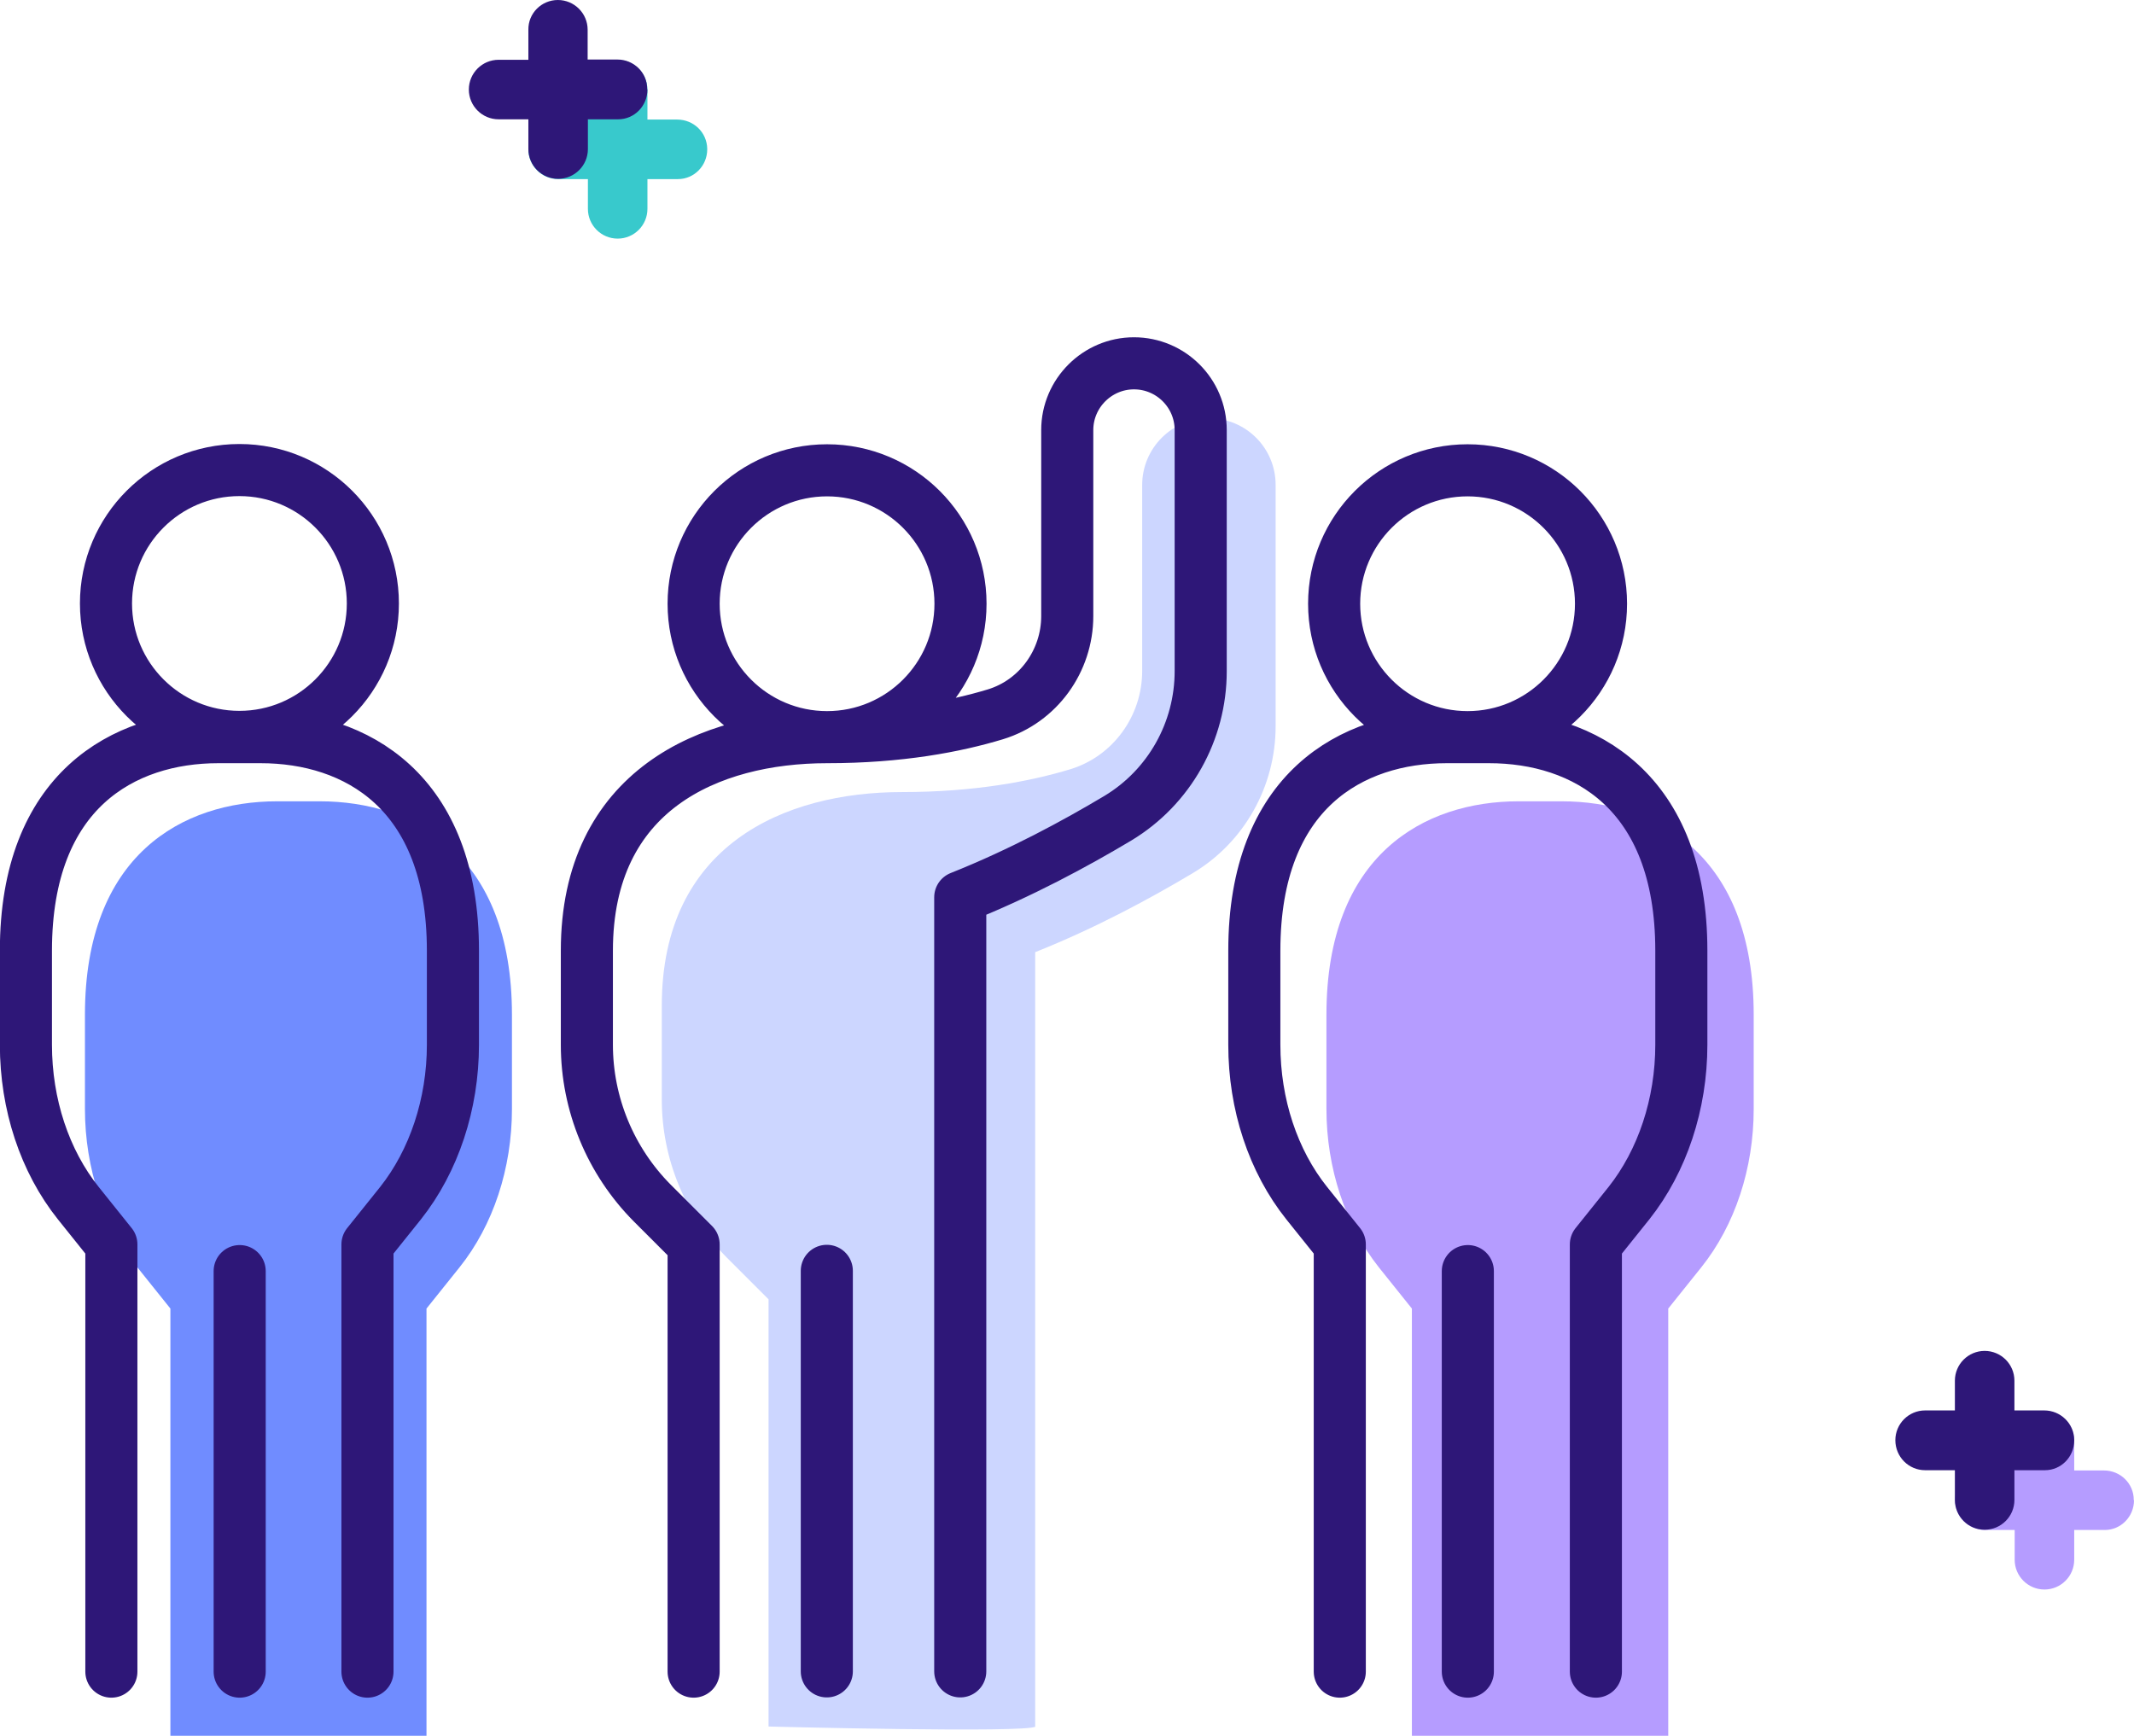 <?xml version="1.0" encoding="UTF-8"?><svg id="Layer_2" xmlns="http://www.w3.org/2000/svg" xmlns:xlink="http://www.w3.org/1999/xlink" viewBox="0 0 83.16 67.65"><defs><style>.cls-1,.cls-2{fill:none;}.cls-3{clip-path:url(#clippath);}.cls-4{fill:#b59cff;}.cls-5{fill:#ccd6ff;}.cls-6{fill:#708cff;}.cls-7{fill:#38c9cc;}.cls-8{fill:#2e1778;}.cls-9{clip-path:url(#clippath-1);}.cls-2{stroke:#2e1778;stroke-linecap:round;stroke-linejoin:round;stroke-width:2.03px;}</style><clipPath id="clippath"><rect class="cls-1" width="83.16" height="67.65"/></clipPath><clipPath id="clippath-1"><rect class="cls-1" width="83.15" height="67.65"/></clipPath></defs><g id="Layer_1-2"><g id="Ch_5_Icon_-_Resources_and_Talent"><g class="cls-3"><g class="cls-9"><path class="cls-5" d="M40.34,67.28v-30.17c2.36-.94,4.5-2.1,6.14-3.08,2.01-1.2,3.23-3.38,3.23-5.73v-9.4c0-1.44-1.16-2.6-2.6-2.6s-2.6,1.17-2.6,2.6v7.25c0,1.75-1.13,3.32-2.8,3.83-1.55,.47-3.73,.89-6.56,.89-4.6,0-9.36,2.08-9.36,8.32v3.67c0,2.31,.92,4.53,2.55,6.17l1.61,1.61v16.65s10.14,.26,10.4,0"/><path class="cls-6" d="M16.62,67.65v-16.65l1.29-1.61c1.31-1.64,2.04-3.85,2.04-6.17v-3.67c0-6.24-3.81-8.32-7.49-8.32h-1.66c-3.68,0-7.49,2.08-7.49,8.32v3.67c0,2.31,.74,4.53,2.04,6.17l1.29,1.61v16.65h9.99Z"/><path class="cls-4" d="M65.01,67.65v-16.65l1.29-1.61c1.31-1.64,2.04-3.85,2.04-6.17v-3.67c0-6.24-3.81-8.32-7.49-8.32h-1.67c-3.68,0-7.49,2.08-7.49,8.32v3.67c0,2.31,.74,4.53,2.04,6.17l1.29,1.61v16.65h9.99Z"/><path class="cls-2" d="M57.2,65.15v-15.61m-4.99,15.61v-16.65l-1.29-1.61c-1.31-1.64-2.04-3.85-2.04-6.17v-3.67c0-6.24,3.81-8.32,7.49-8.32h1.66c3.68,0,7.49,2.08,7.49,8.32v3.67c0,2.31-.74,4.53-2.04,6.17l-1.29,1.61v16.65m-10.2-41.62c0,2.87,2.33,5.2,5.2,5.2s5.2-2.33,5.2-5.2-2.33-5.2-5.2-5.2-5.2,2.33-5.2,5.2ZM9.34,65.15v-15.61m-5,15.61v-16.65l-1.29-1.61c-1.31-1.64-2.04-3.85-2.04-6.17v-3.67c0-6.24,3.81-8.32,7.49-8.32h1.66c3.68,0,7.49,2.08,7.49,8.32v3.67c0,2.31-.74,4.53-2.04,6.17l-1.29,1.61v16.65M4.13,23.52c0,2.87,2.33,5.2,5.2,5.2s5.2-2.33,5.2-5.2-2.33-5.2-5.2-5.2-5.2,2.33-5.2,5.2Zm28.09,41.62v-15.61m5.2,15.61v-30.17c2.36-.94,4.5-2.1,6.14-3.08,2.01-1.21,3.23-3.39,3.23-5.73v-9.4c0-1.44-1.17-2.6-2.6-2.6s-2.6,1.17-2.6,2.6v7.25c0,1.75-1.13,3.32-2.8,3.83-1.55,.47-3.73,.89-6.56,.89-4.6,0-9.36,2.08-9.36,8.32v3.67c0,2.31,.92,4.53,2.55,6.17l1.61,1.61v16.65m0-41.62c0,2.87,2.33,5.2,5.2,5.2s5.2-2.33,5.2-5.2-2.33-5.2-5.2-5.2-5.2,2.33-5.2,5.2Z"/><path class="cls-7" d="M27.56,5.82c0,.64-.51,1.16-1.14,1.16h-1.19v1.16c0,.64-.52,1.16-1.16,1.16s-1.16-.52-1.16-1.16v-1.16h-1.16c-.64,0-1.16-.52-1.16-1.16s.52-1.16,1.16-1.16h1.16v-1.16c0-.64,.52-1.16,1.16-1.16s1.16,.52,1.16,1.16v1.16h1.16c.64,0,1.16,.5,1.17,1.14v.03"/><path class="cls-8" d="M25.23,3.49c0,.64-.51,1.16-1.14,1.16h-1.18v1.16c0,.64-.52,1.16-1.16,1.16s-1.16-.52-1.16-1.16v-1.16h-1.16c-.64,0-1.16-.52-1.16-1.16s.52-1.16,1.16-1.16h1.16V1.16C20.58,.52,21.1,0,21.74,0s1.16,.52,1.16,1.16v1.16h1.16c.64,0,1.16,.51,1.16,1.14v.02"/><path class="cls-4" d="M83.16,58.47c0,.64-.51,1.16-1.14,1.16h-1.19v1.16c0,.64-.52,1.16-1.16,1.16s-1.16-.52-1.16-1.16v-1.16h-1.16c-.64,0-1.16-.52-1.16-1.16s.52-1.16,1.16-1.16h1.16v-1.16c0-.64,.52-1.16,1.16-1.16s1.16,.52,1.16,1.16v1.16h1.16c.64,0,1.16,.51,1.16,1.14v.02"/><path class="cls-8" d="M80.83,56.14c0,.64-.51,1.16-1.14,1.16h-1.19v1.16c0,.64-.52,1.16-1.16,1.16s-1.16-.52-1.16-1.16v-1.16h-1.16c-.64,0-1.16-.52-1.16-1.17,0-.64,.52-1.16,1.16-1.16h1.16v-1.16c0-.64,.52-1.16,1.16-1.16s1.16,.52,1.16,1.16v1.16h1.16c.64,0,1.16,.51,1.17,1.14v.02Z"/></g></g></g></g></svg>